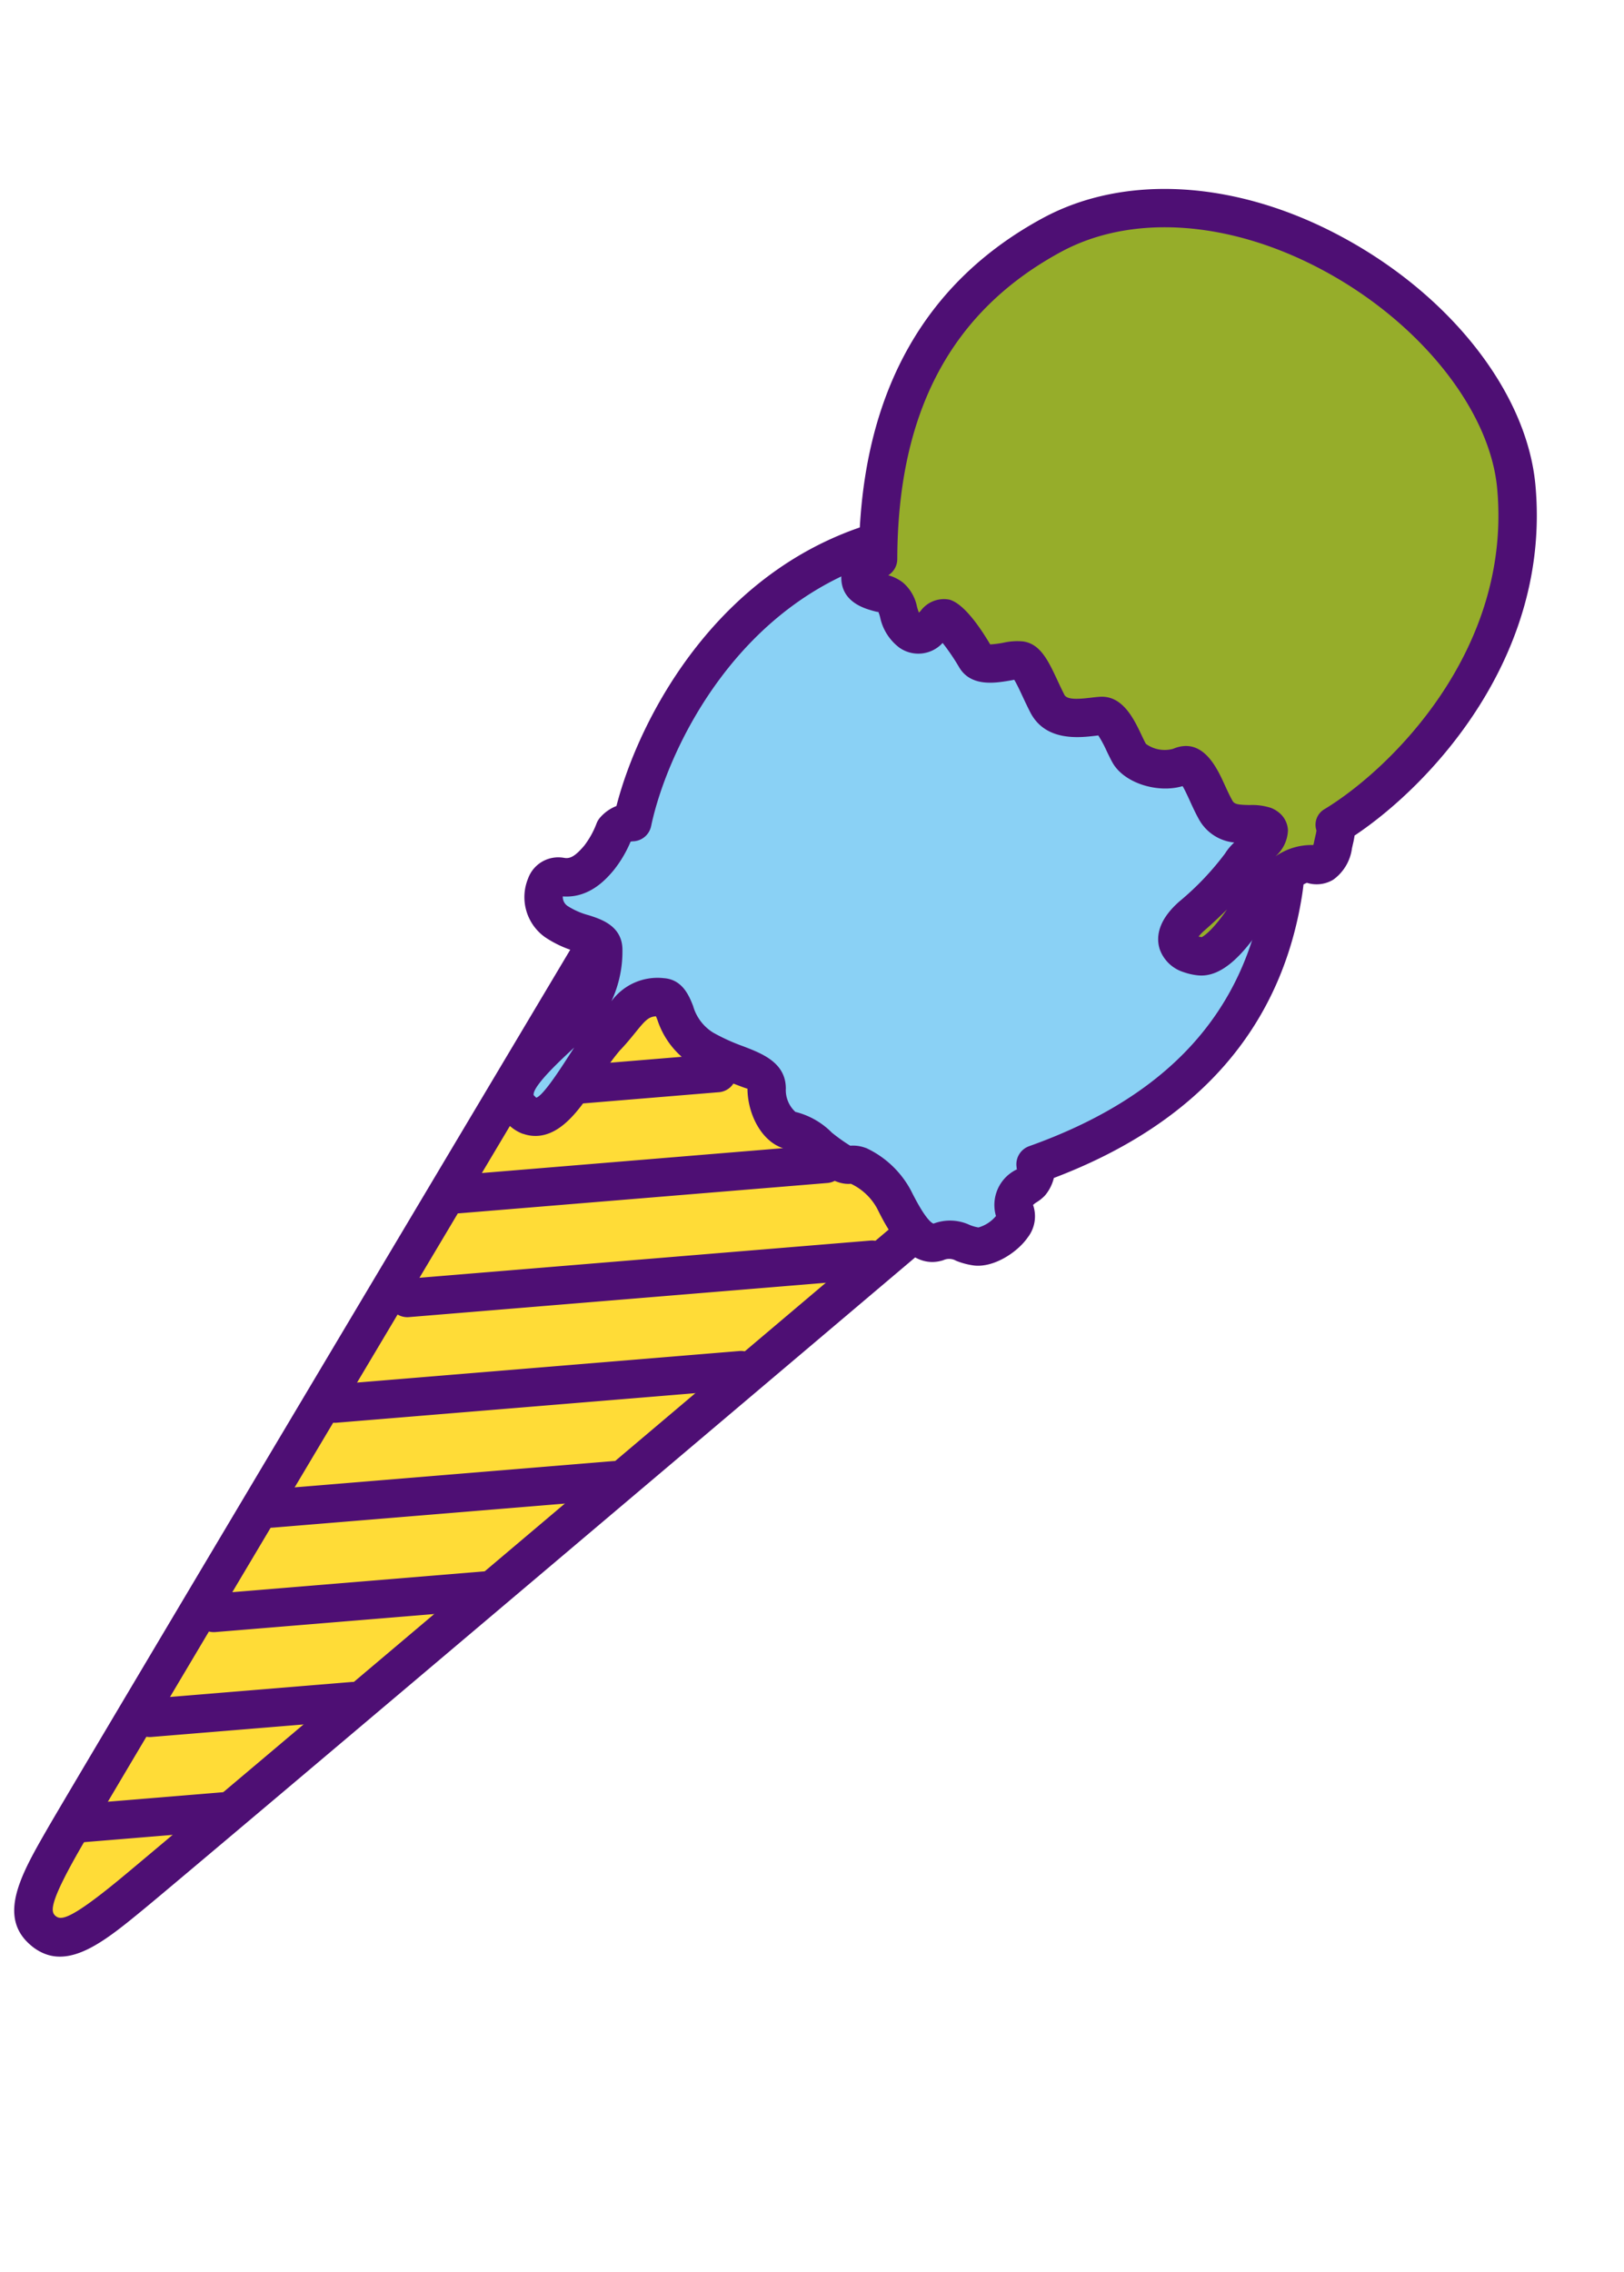 <svg xmlns="http://www.w3.org/2000/svg" xmlns:xlink="http://www.w3.org/1999/xlink" width="155.269" height="217.144" viewBox="0 0 155.269 217.144">
  <defs>
    <clipPath id="clip-path">
      <rect id="長方形_6058" data-name="長方形 6058" width="93.515" height="197.043" fill="none"/>
    </clipPath>
  </defs>
  <g id="グループ_15281" data-name="グループ 15281" transform="translate(67.393 0) rotate(20)">
    <g id="グループ_15281-2" data-name="グループ 15281" transform="translate(0 0)" clip-path="url(#clip-path)">
      <path id="パス_21305" data-name="パス 21305" d="M60.405,38.865c-3.395-2.068-18.823-6.957-18.823-6.957s-14.9-6.322-18.823-6.96S20.4,28.132,20.4,28.132,2.287,122.941,1.223,129.039s-.945,8.175,1.146,8.949,3.536-.721,6.694-6.052S60.135,42.82,60.135,42.82s3.671-1.887.27-3.954" transform="translate(1.289 57.027)" fill="#ffdc37"/>
      <path id="パス_21306" data-name="パス 21306" d="M4.646,141.291a4.66,4.66,0,0,1-1.623-.309C-.964,139.514-.154,134.888.7,130c1.014-5.821,17.7-93.18,19.086-100.463a4.408,4.408,0,0,1,.491-3.948c.593-.741,1.778-1.538,4.063-1.172,4.023.655,17.7,6.427,19.241,7.082,1.439.448,15.573,4.955,19.06,7.075,1.982,1.205,2.357,2.588,2.324,3.536a4.417,4.417,0,0,1-2.193,3.319C59.1,51.852,14.945,129.07,11.929,134.147c-2.166,3.658-4.231,7.145-7.283,7.145M23.215,27.985a3.047,3.047,0,0,0,.168.724,1.846,1.846,0,0,1,.1,1.04C23.3,30.7,5.367,124.612,4.317,130.627s-.612,6.7-.026,6.914c.606.207,1.386-.04,4.481-5.268,3.118-5.245,50.579-88.251,51.059-89.087a1.79,1.79,0,0,1,.754-.721,2.868,2.868,0,0,0,.6-.444,3.232,3.232,0,0,0-.438-.309l0,0c-2.627-1.6-14.19-5.436-18.425-6.776-4.251-1.794-15.524-6.4-18.563-6.9a3.561,3.561,0,0,0-.537-.046m38.13,14.207h0Z" transform="translate(0 55.754)" fill="#4e0f74"/>
      <line id="線_3347" data-name="線 3347" x1="17.684" y2="8.139" transform="translate(18.434 95.998)" fill="#fff"/>
      <path id="パス_21307" data-name="パス 21307" d="M6.878,40.414a1.833,1.833,0,0,1-.767-3.5l17.684-8.142A1.834,1.834,0,1,1,25.329,32.1L7.642,40.243a1.8,1.8,0,0,1-.764.171" transform="translate(11.557 65.559)" fill="#4e0f74"/>
      <line id="線_3348" data-name="線 3348" x1="32.006" y2="14.73" transform="translate(16.848 100.585)" fill="#fff"/>
      <path id="パス_21308" data-name="パス 21308" d="M6.4,48.4a1.833,1.833,0,0,1-.767-3.5l32-14.73A1.834,1.834,0,1,1,39.167,33.5L7.161,48.225A1.8,1.8,0,0,1,6.4,48.4" transform="translate(10.454 68.755)" fill="#4e0f74"/>
      <line id="線_3349" data-name="線 3349" x1="40.484" y2="18.632" transform="translate(15.7 107.661)" fill="#fff"/>
      <path id="パス_21309" data-name="パス 21309" d="M6.048,54.447a1.833,1.833,0,0,1-.767-3.5L45.765,32.315A1.833,1.833,0,1,1,47.3,35.647L6.812,54.275a1.8,1.8,0,0,1-.764.171" transform="translate(9.654 73.682)" fill="#4e0f74"/>
      <line id="線_3350" data-name="線 3350" x1="35.367" y2="16.278" transform="translate(12.655 121.866)" fill="#fff"/>
      <path id="パス_21310" data-name="パス 21310" d="M5.123,56.407a1.833,1.833,0,0,1-.767-3.5L39.723,36.629a1.834,1.834,0,1,1,1.534,3.332L5.887,56.235a1.8,1.8,0,0,1-.764.171" transform="translate(7.533 83.571)" fill="#4e0f74"/>
      <line id="線_3351" data-name="線 3351" x1="29.961" y2="13.789" transform="translate(10.337 135.869)" fill="#fff"/>
      <path id="パス_21311" data-name="パス 21311" d="M4.419,58.17a1.833,1.833,0,0,1-.767-3.5L33.613,40.881a1.834,1.834,0,1,1,1.534,3.332L5.183,58a1.8,1.8,0,0,1-.764.171" transform="translate(5.92 93.322)" fill="#4e0f74"/>
      <line id="線_3352" data-name="線 3352" x1="24.114" y2="11.099" transform="translate(8.607 149.805)" fill="#fff"/>
      <path id="パス_21312" data-name="パス 21312" d="M3.895,59.714a1.832,1.832,0,0,1-.767-3.5l24.111-11.1a1.835,1.835,0,0,1,1.538,3.332l-24.12,11.1a1.8,1.8,0,0,1-.761.171" transform="translate(4.715 103.025)" fill="#4e0f74"/>
      <line id="線_3353" data-name="線 3353" x1="17.684" y2="8.139" transform="translate(6.291 164.28)" fill="#fff"/>
      <path id="パス_21313" data-name="パス 21313" d="M3.19,61.15a1.833,1.833,0,0,1-.767-3.5l17.684-8.139a1.834,1.834,0,1,1,1.534,3.332L3.954,60.979a1.8,1.8,0,0,1-.764.171" transform="translate(3.102 113.103)" fill="#4e0f74"/>
      <line id="線_3354" data-name="線 3354" x1="12.422" y2="5.716" transform="translate(3.683 178.35)" fill="#fff"/>
      <path id="パス_21314" data-name="パス 21314" d="M2.4,63a1.833,1.833,0,0,1-.767-3.5l12.422-5.719a1.833,1.833,0,1,1,1.531,3.332L3.162,62.831A1.8,1.8,0,0,1,2.4,63" transform="translate(1.286 122.899)" fill="#4e0f74"/>
      <path id="パス_21315" data-name="パス 21315" d="M57.5,69.044a1.994,1.994,0,0,0,.2-.326,2.263,2.263,0,0,0-.145-1.864c6.364-5.265,16.6-15.768,13.351-32.493C67.248,15.526,37.853,6.03,24.123,15.351,10.92,24.32,8.958,40.957,10.153,49.316A2.273,2.273,0,0,0,8.81,50.643a10.035,10.035,0,0,1-.5,3.016c-.5,1.356-1.2,2.644-2.845,2.92s-1.294,3.493,1.106,4.158,4.6-.5,5.143,1.017a9.183,9.183,0,0,1-.237,7.194c-1.412,3.227-5.189,8.669-1.7,9.963s3.75-6.559,5.018-9.393,1.07-4.682,3.776-5.449c1.439-.4,1.88,2.68,5.393,3.319s6.3-.319,6.957,1.468,2.318,3.286,3.77,2.94,4.853,1.791,6.183,1.182,3.971.586,5.116,1.673,3.747,3.589,5.291,2.394,2.176-.517,3.628-.863,3.447-3.362,2.3-4.445.283-2.693.283-2.693" transform="translate(10.204 26.887)" fill="#8ad1f5"/>
      <path id="パス_21316" data-name="パス 21316" d="M11.792,82.17a3.941,3.941,0,0,1-1.37-.257,3.845,3.845,0,0,1-2.357-2.229c-.935-2.4.645-5.492,2.045-8.218.362-.708.7-1.38.965-1.972a7.256,7.256,0,0,0,.316-5.452c-.207-.01-.481.01-.7.016a10.591,10.591,0,0,1-3.335-.27,4.691,4.691,0,0,1-3.454-4.7,3.071,3.071,0,0,1,2.538-3.046c.54-.089.925-.4,1.429-1.745a8.3,8.3,0,0,0,.385-2.377,1.9,1.9,0,0,1,.112-.639,4,4,0,0,1,1.106-1.61c-.843-8.56,1.238-25.279,14.9-34.564,7.332-4.981,19.175-5.265,30.172-.731,10.47,4.316,17.743,12.136,19.448,20.91,2.453,12.627-1.939,23.883-13.064,33.484a4.078,4.078,0,0,1-.224,1.86,3.841,3.841,0,0,1-.349.635c-.033.049-.138.194-.188.257a1.775,1.775,0,0,0-.224.352,3.294,3.294,0,0,1,.576,3.111c-.458,1.709-2.081,3.823-3.9,4.257a7.1,7.1,0,0,1-1.765.161,1.322,1.322,0,0,0-1.169.365c-2.766,2.147-6.17-1.087-7.625-2.466a5.532,5.532,0,0,0-3.174-1.373c-1.34.632-2.993.046-4.59-.51a14.478,14.478,0,0,0-1.972-.553c-2.453.573-4.922-1.613-5.844-4.1-.105.036-1.09.013-1.8,0a22.974,22.974,0,0,1-3.76-.306,8,8,0,0,1-4.774-2.92c-.076-.086-.165-.184-.25-.277-.662.286-.843.747-1.327,2.15-.221.635-.464,1.343-.81,2.12a19.416,19.416,0,0,0-.836,3.029c-.678,2.966-1.38,6.038-3.487,7.181a3.452,3.452,0,0,1-1.64.415m1.781-9.426c-.066.128-.132.26-.2.392-.632,1.238-2.315,4.524-1.887,5.225l.309.138c.547-.385,1.218-3.325,1.541-4.741.079-.346.155-.682.234-1.014m29.484-.514A9.3,9.3,0,0,1,48.532,74.6c2.028,1.923,2.792,2.206,3.075,2.206h0a4.439,4.439,0,0,1,3.3-1.063,3.845,3.845,0,0,0,.863-.063,3.391,3.391,0,0,0,1.2-1.6,3.761,3.761,0,0,1,.346-4.863l.03-.049c-.049.043-.066-.049-.125-.161a1.835,1.835,0,0,1,.448-2.282C68.5,57.757,72.663,47.7,70.388,35.994c-1.472-7.563-7.918-14.372-17.246-18.22-9.732-4.013-20.469-3.862-26.712.375C13.606,26.864,12.2,43.016,13.244,50.339a1.828,1.828,0,0,1-1.159,1.972.578.578,0,0,0-.178.105,11.424,11.424,0,0,1-.6,3.157c-.342.922-1.212,3.266-3.7,3.971a1.043,1.043,0,0,0,.731.7,7.113,7.113,0,0,0,2.209.142c1.271-.053,3.4-.135,4.175,2.035a11.249,11.249,0,0,1,.678,4.955,5.45,5.45,0,0,1,3.954-3.793c1.729-.5,2.861.774,3.533,1.528a4.4,4.4,0,0,0,2.687,1.748,19.059,19.059,0,0,0,3.177.244c1.923.036,4.32.082,5.172,2.394a2.829,2.829,0,0,0,1.623,1.791,7.407,7.407,0,0,1,3.958.672,17.141,17.141,0,0,0,2.074.573,3.386,3.386,0,0,1,1.482-.306m15.721-1.9h0Z" transform="translate(8.928 25.604)" fill="#4e0f74"/>
      <path id="パス_21317" data-name="パス 21317" d="M11.159,45.172a2.469,2.469,0,0,1,0-.382,2.217,2.217,0,0,1,1.067-1.528c-2.8-7.773-6.282-22.02,5.014-34.775C29.962-5.874,60.1.885,67.193,15.892c6.815,14.431.056,29.757-5.225,36.352a3.758,3.758,0,0,1,.481,1.821c.125.728.188,2.324-1.238,2.42s-3.638,3.566-3.852,4.758-1.2,6.651-3.233,7.168-3.612-.477-2.035-3.362a27.28,27.28,0,0,0,2.736-6.374c.188-1.024,2.245-3.641,1.083-4.027s-3.3,1.692-5.13.125-3.332-3.944-4.6-2.769-3.948,1.4-5.018.5-2.637-2.937-3.783-2.443-3.562,2.173-5.222.642-2.947-3.177-3.859-2.986-3.022,2.091-4.093,1.192S20.8,46.357,20.085,46.4s-.869,2.835-2.538,2.357S15.8,46.69,14.642,46.3s-3.1.734-3.483-1.129" transform="translate(21.611 1.277)" fill="#96ad2a"/>
      <path id="パス_21318" data-name="パス 21318" d="M54.442,71.646a3.531,3.531,0,0,1-2.891-1.277c-.665-.859-1.172-2.413.2-4.925a26.858,26.858,0,0,0,2.542-5.814,5,5,0,0,1,.464-1.281,4.326,4.326,0,0,1-3.9-.9c-.51-.438-1-.932-1.465-1.406-.333-.336-.787-.8-1.116-1.067-2.015,1.485-5.334,1.63-7.029.211-.283-.237-.6-.55-.938-.876a11.147,11.147,0,0,0-1.264-1.129c-.069.033-.138.069-.211.105-1.409.711-4.33,2.189-6.654.043-.425-.392-.823-.79-1.2-1.166-.418-.418-.955-.955-1.31-1.235-.105.066-.23.138-.365.217-1.235.7-3.3,1.873-5.008.448a20.593,20.593,0,0,0-2.262-1.63,3.15,3.15,0,0,1-3.724,1.84,4.887,4.887,0,0,1-2.736-2.11,3.414,3.414,0,0,0-.333-.421c.016.04-.309.066-.527.086-.859.059-3.51.293-4.083-2.545a1.669,1.669,0,0,1-.036-.362,4.108,4.108,0,0,1,.036-.767,3.837,3.837,0,0,1,.738-1.663C6.672,30.1,8.607,18.17,17.135,8.55,23.058,1.863,33.288-1.189,44.5.424,56.276,2.1,66.334,8.369,70.124,16.383c7.079,14.994.3,30.5-4.784,37.409a7.349,7.349,0,0,1,.135.849l.053.4a4.395,4.395,0,0,1-.658,3.408A3.079,3.079,0,0,1,62.6,59.593a9.547,9.547,0,0,0-2.17,3.266c-.961,5.321-2.42,8.057-4.586,8.606a5.8,5.8,0,0,1-1.406.181m1.864-7.059c-.4.843-.849,1.732-1.337,2.621a4.571,4.571,0,0,0-.339.757c.089-.01.194-.03.316-.056-.039,0,.635-.537,1.36-3.322m.55-10.546a2.767,2.767,0,0,1,.905.145,2.293,2.293,0,0,1,1.432,1.327,3.466,3.466,0,0,1-.286,2.752,6.016,6.016,0,0,1,3.039-2.272,2.212,2.212,0,0,0-.036-.336l-.079-.593a3.447,3.447,0,0,0-.076-.481,1.727,1.727,0,0,1,.053-2.213c4.623-5.772,11.619-20.4,5-34.419-3.223-6.825-12.4-12.413-22.823-13.9C34,2.62,24.987,5.221,19.881,10.983c-7.908,8.926-9.433,19.7-4.662,32.931a1.832,1.832,0,0,1-.28,1.752,3.956,3.956,0,0,1,1.557.174,4.082,4.082,0,0,1,2.051,1.709,5.685,5.685,0,0,0,.365.471l.1-.211a2.761,2.761,0,0,1,2.219-1.956c1.564-.119,4.027,1.791,5.126,2.687a9.674,9.674,0,0,0,1.133-.583A5.948,5.948,0,0,1,29.2,47.2c1.646-.359,2.914.915,4.372,2.367.346.349.714.714,1.1,1.073.415.385,1.465-.1,2.5-.622.28-.142.533-.267.747-.359,2-.882,3.783.882,4.962,2.038.257.254.5.5.721.685a3.053,3.053,0,0,0,2.594-.441c2.252-2.087,4.567.27,5.808,1.534.4.4.8.82,1.235,1.185.273.234.589.2,1.679-.178a5.817,5.817,0,0,1,1.933-.438M12.43,46.453h0Z" transform="translate(20.34 0)" fill="#4e0f74"/>
    </g>
  </g>
</svg>

